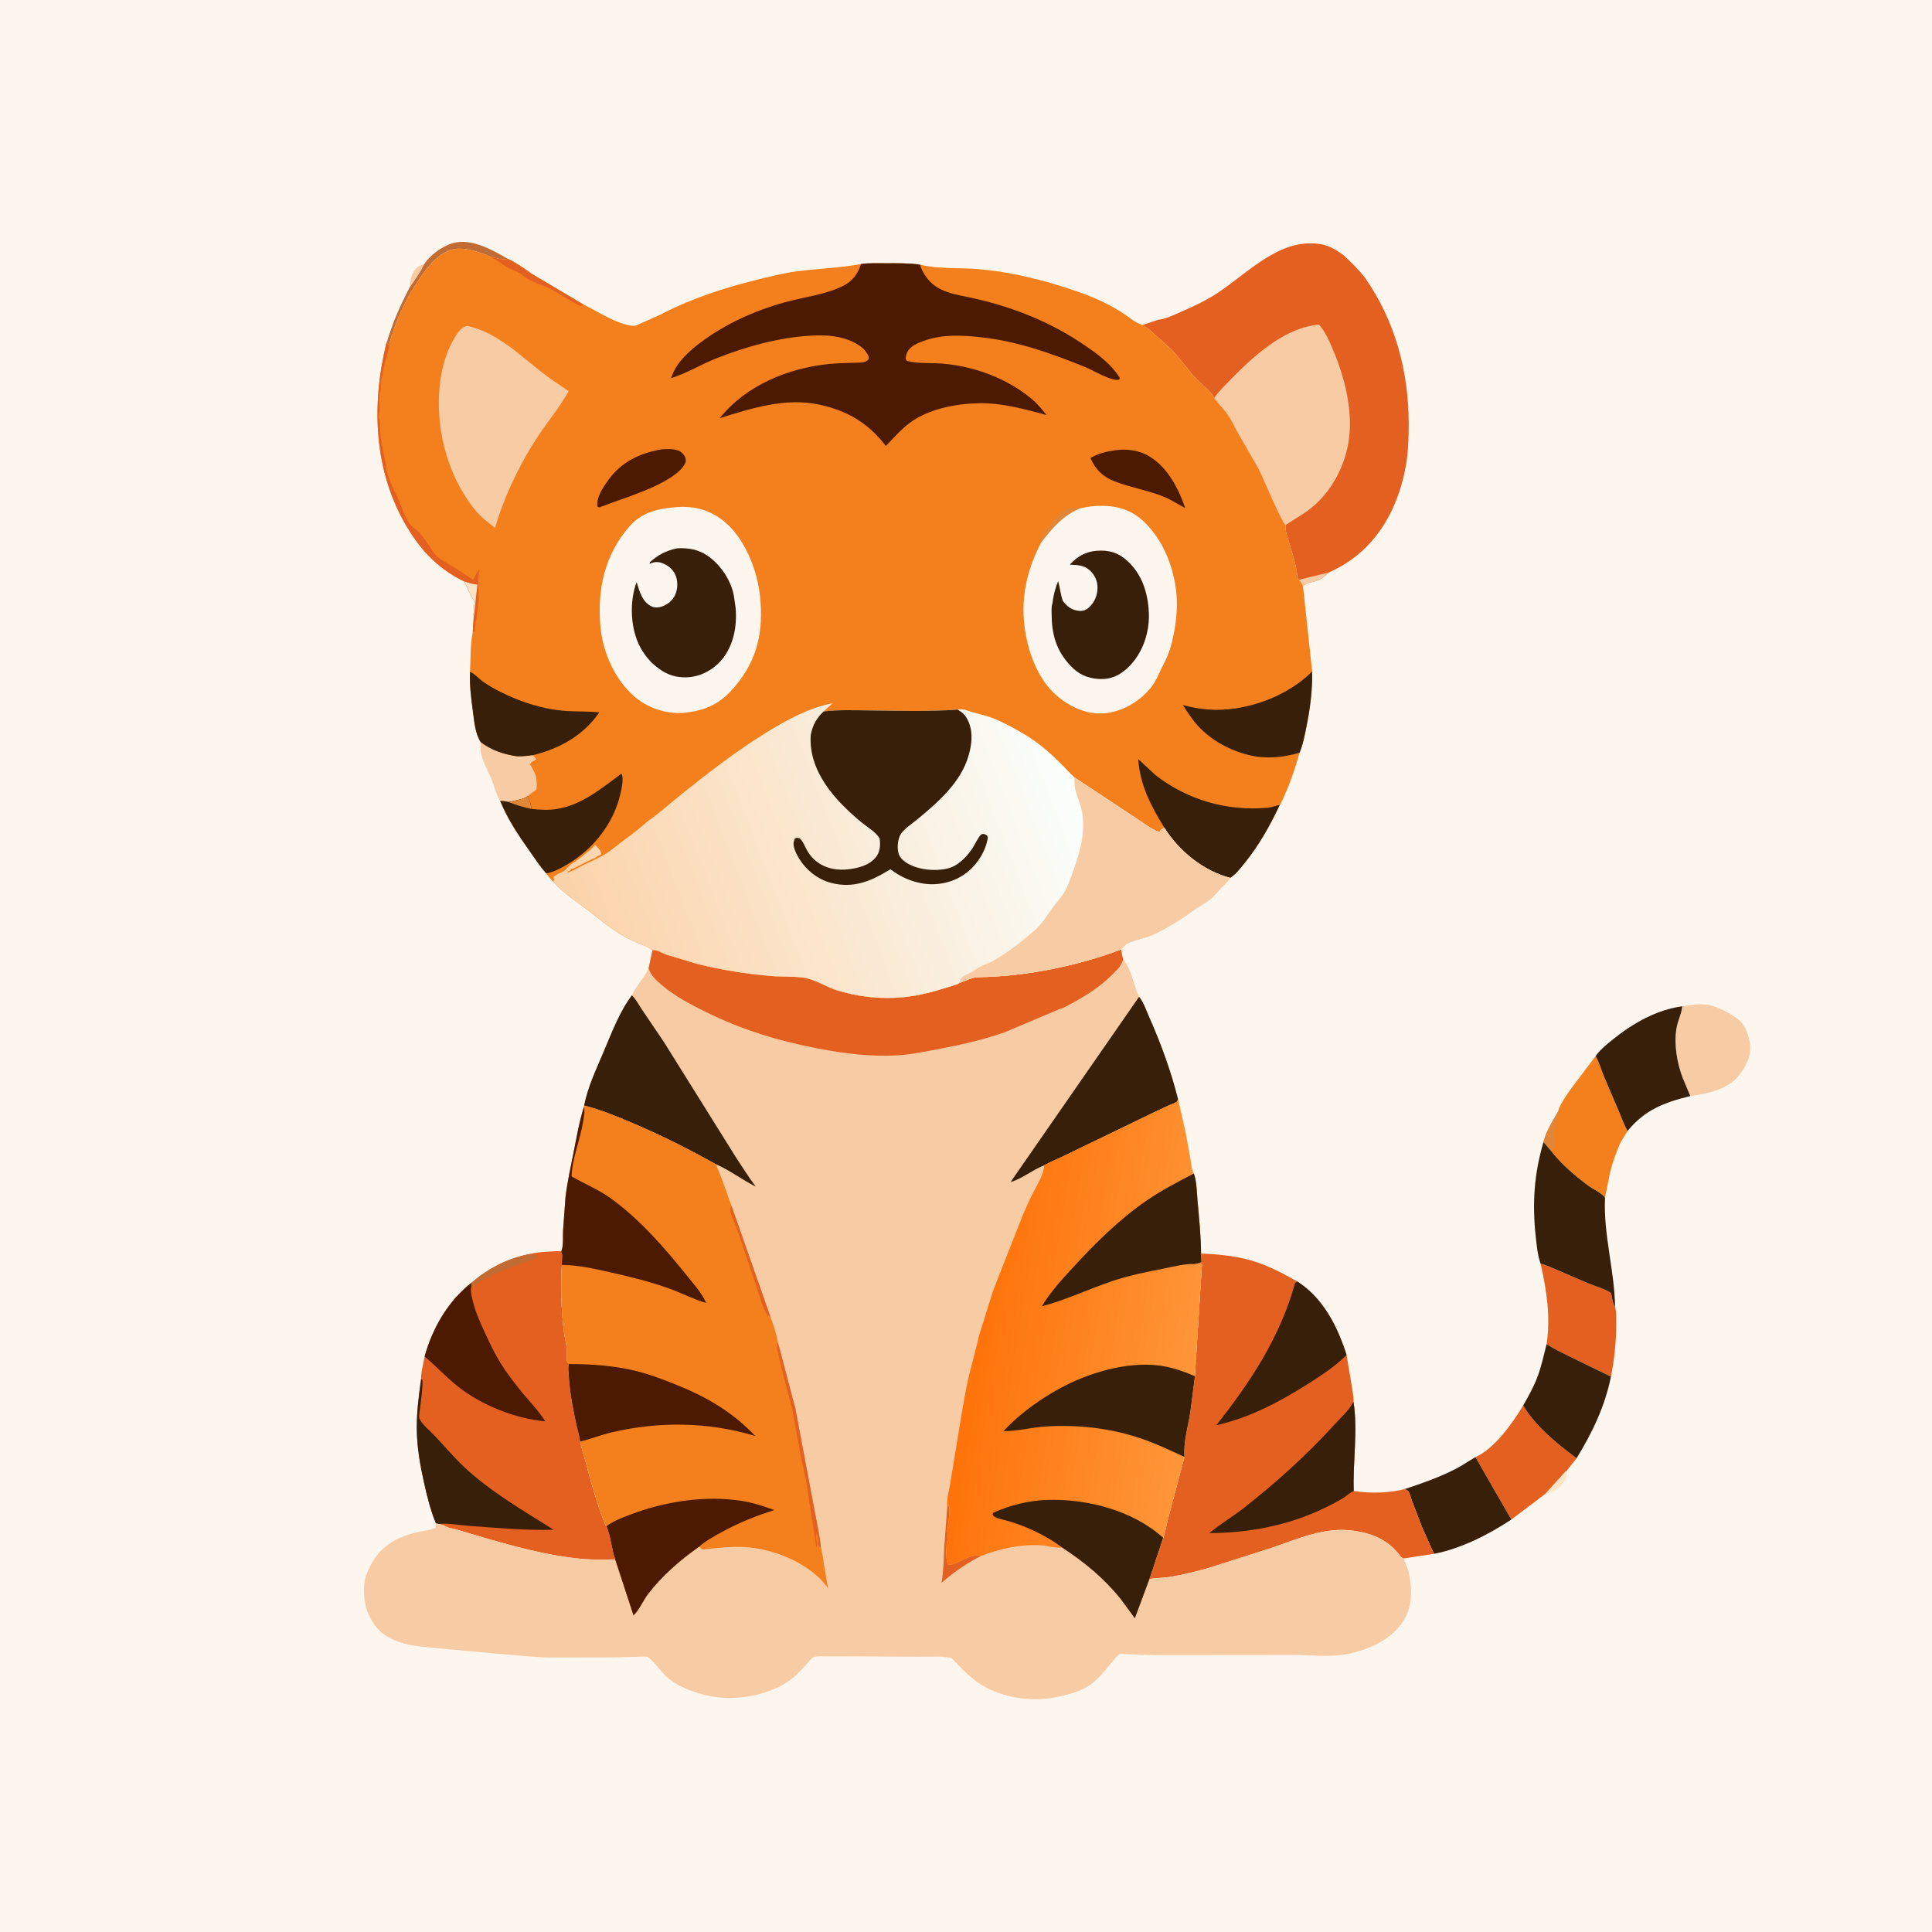 <svg version="1.1" xmlns="http://www.w3.org/2000/svg" style="display: block;" viewBox="0 0 2048 2048" width="1024" height="1024">
<defs>
	<linearGradient id="Gradient1" gradientUnits="userSpaceOnUse" x1="1037.72" y1="1399.86" x2="1269.96" y2="1436.64">
		<stop class="stop0" offset="0" stop-opacity="1" stop-color="rgb(254,115,10)"/>
		<stop class="stop1" offset="1" stop-opacity="1" stop-color="rgb(254,150,57)"/>
	</linearGradient>
	<linearGradient id="Gradient2" gradientUnits="userSpaceOnUse" x1="618.979" y1="1019.55" x2="1136.48" y2="820.06">
		<stop class="stop0" offset="0" stop-opacity="1" stop-color="rgb(251,210,168)"/>
		<stop class="stop1" offset="1" stop-opacity="1" stop-color="rgb(250,255,253)"/>
	</linearGradient>
</defs>
<path transform="translate(0,0)" fill="rgb(253,246,238)" d="M -0 -0 L 2048 0 L 2048 2048 L -0 2048 L -0 -0 z"/>
<path transform="translate(0,0)" fill="rgb(247,204,165)" d="M 434.632 304.001 C 434.803 297.723 435.307 293.769 438.521 288.188 C 441.559 282.91 444.082 281.593 449.663 280.141 C 445.435 288.642 440.166 296.311 434.632 304.001 z"/>
<path transform="translate(0,0)" fill="rgb(250,228,196)" d="M 1659.26 1560.02 L 1660.14 1559.77 C 1661 1565.29 1660.27 1567.53 1656.92 1572.01 C 1651.45 1579.33 1646.44 1581.3 1637.88 1583.69 L 1659.26 1560.02 z"/>
<path transform="translate(0,0)" fill="rgb(193,108,52)" d="M 449.663 280.141 C 455.364 270.705 468.827 260.979 479.584 257.827 C 499.263 252.061 521.783 264.768 538.267 274.358 C 532.156 275.979 527.061 273.85 520.945 272.473 C 508.007 267.224 489.183 259.994 475.437 265.811 C 464.207 270.563 456.57 279.437 449.415 288.946 C 437.046 305.385 427.413 323.123 420.005 342.363 L 414.917 356.906 C 413.891 359.799 413.109 362.978 412.646 366.013 L 409.694 363.161 C 410.676 361.773 411.193 358.834 411.745 357.16 L 417.396 341.062 C 422.441 328.391 428.22 316.036 434.632 304.001 C 440.166 296.311 445.435 288.642 449.663 280.141 z"/>
<path transform="translate(0,0)" fill="rgb(247,204,165)" d="M 509.657 786.769 C 520.684 795.215 534.638 799.909 548.34 801.754 C 553.915 801.99 559.456 801.141 564.988 800.511 L 568.208 804.5 C 566.308 807.575 562.729 806.464 561.944 810.5 C 564.729 815.149 567.479 819.749 568.528 825.153 C 568.773 829.06 569.217 832.962 568.624 836.849 C 565.57 839.137 562.289 841.322 559.527 843.952 C 554.079 847.665 545.456 848.695 539.01 850.177 C 535.888 849.256 533.441 849.008 530.194 849.056 C 525.432 841.706 523.917 833.205 520.695 825.199 C 517.396 816.996 512.18 808.568 510.234 799.981 C 509.174 795.302 509.227 791.563 509.657 786.769 z"/>
<path transform="translate(0,0)" fill="rgb(247,204,165)" d="M 1783.28 1066.77 C 1791.77 1065.31 1801.4 1063.83 1810 1065.04 C 1819.33 1066.36 1833.01 1073.56 1840.78 1079.25 C 1849.73 1085.8 1853.61 1095.8 1855.02 1106.5 C 1856.68 1119.07 1851.01 1130.45 1843.32 1140.05 C 1831.4 1154.93 1809.97 1159.43 1791.79 1161.83 L 1783.5 1142.14 C 1777.56 1126.08 1774.3 1106.84 1777.17 1089.85 C 1778.41 1082.54 1781.94 1075.76 1783.03 1068.56 L 1783.28 1066.77 z"/>
<path transform="translate(0,0)" fill="rgb(227,96,32)" d="M 1633.12 1339.64 C 1638.77 1340.71 1644.01 1343.44 1649.3 1345.64 L 1682.6 1359.99 C 1690.7 1363.44 1700.56 1365.75 1707.78 1370.71 C 1708.87 1375.07 1709.36 1381.55 1712.02 1385.15 C 1713.58 1390.79 1713.21 1397.35 1713.24 1403.21 C 1713.34 1421.68 1711.25 1441.2 1707.69 1459.33 L 1664.36 1438.16 C 1655.9 1433.95 1647.29 1430.11 1639.5 1424.72 C 1643.77 1395.5 1639.56 1368.15 1633.12 1339.64 z"/>
<path transform="translate(0,0)" fill="rgb(227,96,32)" d="M 1614.65 1489.9 C 1627.61 1511.71 1650.98 1531.03 1671.29 1545.75 L 1660.14 1559.77 L 1659.26 1560.02 L 1637.88 1583.69 L 1602.25 1610.66 L 1598.66 1604.92 L 1564 1544.6 C 1584.36 1535.73 1603.44 1508.3 1614.65 1489.9 z"/>
<path transform="translate(0,0)" fill="rgb(55,31,9)" d="M 1639.5 1424.72 C 1647.29 1430.11 1655.9 1433.95 1664.36 1438.16 L 1707.69 1459.33 C 1701.11 1491.16 1688.17 1518.19 1671.29 1545.75 C 1650.98 1531.03 1627.61 1511.71 1614.65 1489.9 C 1620.16 1480.1 1625.76 1470.21 1629.72 1459.66 C 1633.95 1448.39 1636.57 1436.38 1639.5 1424.72 z"/>
<path transform="translate(0,0)" fill="rgb(55,31,9)" d="M 1564 1544.6 L 1598.66 1604.92 L 1602.25 1610.66 C 1578.63 1626.43 1548.12 1641.93 1520.06 1647.12 L 1507.66 1619.38 L 1496.61 1590.67 C 1495.8 1588.44 1494.05 1581.81 1492.57 1580.5 C 1491.55 1579.61 1490.24 1579.13 1489.08 1578.45 C 1507.66 1572.31 1525.54 1566.12 1543 1557.12 C 1550.2 1553.42 1556.98 1548.66 1564 1544.6 z"/>
<path transform="translate(0,0)" fill="rgb(243,128,29)" d="M 1691.49 1119.44 C 1695.31 1126.59 1697.51 1134.15 1700.51 1141.65 L 1716.24 1178.47 C 1719.14 1185.18 1721.68 1192.58 1725.19 1198.97 L 1717.75 1211.22 C 1713.09 1221.66 1709.66 1231.57 1706.78 1242.58 L 1701.39 1269.74 C 1698.93 1265.33 1687.76 1259.92 1683.37 1256.67 C 1670.32 1246.98 1656.84 1235.48 1646.53 1222.94 L 1636.14 1210.66 C 1638.33 1200.48 1646.14 1187.76 1651.35 1178.81 C 1653.28 1171.06 1660.14 1161.54 1664.67 1155 L 1691.49 1119.44 z"/>
<path transform="translate(0,0)" fill="rgb(225,133,55)" d="M 1636.14 1210.66 C 1638.33 1200.48 1646.14 1187.76 1651.35 1178.81 L 1652.49 1182.5 L 1651 1184 L 1651.09 1184.95 C 1651.07 1186.5 1650.75 1187.12 1650.26 1188.5 C 1647.68 1195.67 1647.83 1206.97 1647.62 1214.65 L 1645.49 1217.06 L 1645.74 1218 L 1646.53 1222.94 L 1636.14 1210.66 z"/>
<path transform="translate(0,0)" fill="rgb(55,31,9)" d="M 1691.49 1119.44 L 1693 1117.4 C 1697.76 1111.29 1704.13 1106.31 1710.13 1101.5 C 1730.89 1084.82 1756.46 1070.1 1783.28 1066.77 L 1783.03 1068.56 C 1781.94 1075.76 1778.41 1082.54 1777.17 1089.85 C 1774.3 1106.84 1777.56 1126.08 1783.5 1142.14 L 1791.79 1161.83 C 1764.15 1168.73 1743.72 1176.31 1725.19 1198.97 C 1721.68 1192.58 1719.14 1185.18 1716.24 1178.47 L 1700.51 1141.65 C 1697.51 1134.15 1695.31 1126.59 1691.49 1119.44 z"/>
<path transform="translate(0,0)" fill="rgb(55,31,9)" d="M 1636.14 1210.66 L 1646.53 1222.94 C 1656.84 1235.48 1670.32 1246.98 1683.37 1256.67 C 1687.76 1259.92 1698.93 1265.33 1701.39 1269.74 C 1699.56 1308.5 1711.41 1346.35 1712.02 1385.15 C 1709.36 1381.55 1708.87 1375.07 1707.78 1370.71 C 1700.56 1365.75 1690.7 1363.44 1682.6 1359.99 L 1649.3 1345.64 C 1644.01 1343.44 1638.77 1340.71 1633.12 1339.64 C 1629.82 1330.24 1628.92 1320.19 1627.88 1310.34 C 1624.18 1275.4 1626.17 1244.48 1636.14 1210.66 z"/>
<path transform="translate(0,0)" fill="rgb(227,96,32)" d="M 561.788 1329.27 C 572.619 1326.67 584.082 1326.66 595.163 1326.11 C 594.95 1328.43 595.055 1328.13 596.046 1330 L 595.546 1340.89 C 594.284 1364.71 594.832 1389.3 597.991 1412.95 C 598.746 1418.6 600.274 1424.16 600.816 1429.83 C 601.149 1433.31 600.226 1440.6 601.376 1443.5 C 601.672 1444.24 603.134 1445.16 602.96 1445.95 C 601.967 1450.74 602.864 1456.55 603.195 1461.47 C 604.283 1477.61 607.552 1493.7 610.857 1509.51 C 612.158 1515.73 614.228 1521.88 615.04 1528.18 C 616.099 1534.48 618.339 1540.35 619.97 1546.5 C 626.145 1569.78 632.181 1592.29 641.073 1614.75 C 641.954 1616.97 641.424 1616.1 642.898 1617.76 C 647.546 1628.48 648.293 1641.69 652.145 1653.06 C 641.344 1653.08 630.191 1653.6 619.434 1652.72 C 579.66 1649.48 538.707 1637.63 500.604 1626.34 L 482.794 1621.04 C 479.889 1620.29 476.152 1619.89 473.5 1618.56 C 470.274 1616.93 468.559 1616.1 464.942 1615.39 L 462.124 1614.93 C 456.436 1601.26 452.682 1586.06 449.476 1571.64 C 445.221 1552.49 441.873 1533.3 441.797 1513.62 C 441.73 1496.39 444.005 1479.13 446.355 1462.08 C 446.132 1454.68 448.812 1445.32 450.147 1437.94 C 458.264 1408.11 475.065 1378.97 499.659 1359.9 C 517.66 1344.38 538.224 1333.74 561.788 1329.27 z"/>
<path transform="translate(0,0)" fill="rgb(193,108,52)" d="M 499.659 1359.9 C 517.66 1344.38 538.224 1333.74 561.788 1329.27 C 564.013 1329.71 566.515 1329.91 568.51 1331 L 569.5 1333 L 566.21 1333.3 L 566.299 1334.75 C 542.947 1342.42 519.96 1350.14 499.6 1364.4 L 499.659 1359.9 z"/>
<path transform="translate(0,0)" fill="rgb(55,31,9)" d="M 446.355 1462.08 L 447.836 1462.55 C 448.077 1472.49 446.492 1482.47 445.345 1492.33 C 445.069 1494.7 443.748 1501.28 444.406 1503.3 C 446.183 1508.73 456.697 1517.69 460.799 1522.01 C 470.857 1532.6 480.281 1543.94 490.877 1553.99 C 519.487 1581.11 553.727 1600.71 586.886 1621.57 C 557.462 1622.49 527.765 1619.63 498.382 1617.58 C 487.509 1616.82 475.798 1614.51 464.942 1615.39 L 462.124 1614.93 C 456.436 1601.26 452.682 1586.06 449.476 1571.64 C 445.221 1552.49 441.873 1533.3 441.797 1513.62 C 441.73 1496.39 444.005 1479.13 446.355 1462.08 z"/>
<path transform="translate(0,0)" fill="rgb(75,26,0)" d="M 450.147 1437.94 C 458.264 1408.11 475.065 1378.97 499.659 1359.9 L 499.6 1364.4 L 499.296 1365.94 C 498.671 1369.72 500.215 1374.75 501.051 1378.46 C 503.696 1390.18 508.925 1401.73 513.942 1412.6 C 519.143 1423.87 524.409 1434.98 530.96 1445.54 C 536.81 1454.98 543.728 1463.8 550.583 1472.53 C 559.388 1483.74 570.548 1494.67 578.064 1506.7 C 546.224 1503.83 510.414 1489.6 485.309 1469.68 C 472.967 1459.88 462.19 1448.11 450.147 1437.94 z"/>
<path transform="translate(0,0)" fill="rgb(227,96,32)" d="M 1273.16 1328.84 C 1290.85 1329.44 1309.9 1331.32 1326.94 1336.32 C 1344 1341.32 1359.4 1349.51 1374.79 1358.21 C 1402.43 1375.52 1417.82 1406.17 1427.44 1436.34 L 1433.56 1473.12 C 1434.03 1476.85 1435.18 1482.14 1434.77 1485.86 C 1439.55 1517.04 1433.91 1549.27 1435.03 1580.54 C 1452.17 1583.18 1472.27 1582.91 1489.08 1578.45 C 1490.24 1579.13 1491.55 1579.61 1492.57 1580.5 C 1494.05 1581.81 1495.8 1588.44 1496.61 1590.67 L 1507.66 1619.38 L 1520.06 1647.12 L 1488.05 1652.02 C 1486.11 1651.21 1485.78 1651.32 1484.47 1649.55 C 1471.75 1632.45 1455.18 1625.46 1434.52 1622.6 C 1403.46 1618.31 1375.33 1631.64 1346.74 1641.22 L 1280.42 1662.35 C 1267.01 1666.04 1253.26 1669.57 1239.5 1671.71 C 1232.54 1672.79 1225.27 1672.59 1218.39 1673.94 L 1232.96 1630.11 C 1235.41 1624.63 1236 1617.92 1237.63 1612.1 L 1255.55 1544.38 C 1254.23 1529.21 1259.35 1512.13 1261.73 1497.13 L 1266.62 1458.83 L 1274.15 1339.64 L 1265.6 1339.97 C 1268.55 1339.44 1271.19 1339.52 1273.5 1337.54 L 1273.16 1328.84 z"/>
<path transform="translate(0,0)" fill="rgb(55,31,9)" d="M 1435.03 1580.54 C 1431.1 1582.01 1427.54 1585.65 1423.92 1587.89 C 1417.35 1591.95 1410.35 1595.49 1403.4 1598.85 C 1365.56 1617.14 1323.73 1624.97 1281.95 1625.16 C 1293.74 1615.37 1306.77 1607.78 1318.75 1598.35 C 1352.82 1571.53 1384.98 1542.66 1414.16 1510.58 C 1420.75 1503.34 1429.78 1495.29 1434.35 1486.69 L 1434.77 1485.86 C 1439.55 1517.04 1433.91 1549.27 1435.03 1580.54 z"/>
<path transform="translate(0,0)" fill="rgb(55,31,9)" d="M 1372.65 1360.71 L 1374.79 1358.21 C 1402.43 1375.52 1417.82 1406.17 1427.44 1436.34 C 1415.15 1448.59 1400.49 1458.18 1385.86 1467.39 C 1355.68 1486.4 1324.35 1503.01 1289.3 1510.77 C 1325.43 1465.41 1357.09 1417.04 1372.65 1360.71 z"/>
<path transform="translate(0,0)" fill="rgb(227,96,32)" d="M 1388.37 257.976 C 1403.26 257.788 1412.24 261.592 1424.02 270.374 C 1432.03 277.759 1439.75 285.294 1446.54 293.846 C 1478.77 339.548 1493.31 393.679 1493.27 449.064 C 1493.26 463.802 1492.98 477.785 1490.51 492.35 C 1483.78 531.888 1465.63 569.776 1432.12 593.56 C 1424.86 598.713 1417.08 603.037 1408.99 606.743 C 1405.59 609.866 1402.12 612.714 1397.94 614.758 C 1392.92 617.211 1384.23 617.272 1381.27 621.827 C 1380.15 618.745 1379.09 617.108 1376.94 614.631 L 1375.29 612.928 C 1374.73 599.514 1369.59 586.477 1366.03 573.59 C 1364.52 568.099 1362.1 562.284 1362.81 556.554 C 1358.25 553.669 1338.62 505.641 1334.07 497 L 1311.75 458.119 C 1308.37 452.221 1305.69 445.975 1301.89 440.311 C 1297.63 433.966 1291.97 428.802 1287.57 422.578 L 1287.08 421.863 C 1283.54 414.456 1273.71 407.601 1268 401.5 C 1260 392.959 1253.25 383.2 1245.41 374.478 C 1239.57 367.973 1232.84 362.289 1226.24 356.576 C 1222.82 353.607 1219.47 350.045 1215.72 347.52 L 1211.01 344.517 L 1228.1 338.831 C 1234.76 338.591 1245.56 333.296 1251.75 330.619 C 1264.85 324.943 1278.28 318.69 1290.25 310.831 C 1319.61 291.546 1351.26 257.996 1388.37 257.976 z"/>
<path transform="translate(0,0)" fill="rgb(247,204,165)" d="M 1376.94 614.631 L 1408.99 606.743 C 1405.59 609.866 1402.12 612.714 1397.94 614.758 C 1392.92 617.211 1384.23 617.272 1381.27 621.827 C 1380.15 618.745 1379.09 617.108 1376.94 614.631 z"/>
<path transform="translate(0,0)" fill="rgb(247,204,165)" d="M 1287.08 421.863 C 1292.57 414.055 1299.7 407.306 1306.36 400.5 C 1328.93 377.415 1358.72 350.737 1391.45 344.982 C 1393.76 344.576 1395.96 344.228 1398.32 344.285 C 1404.82 351.642 1408.68 360.594 1412.52 369.536 C 1424.09 396.491 1432.42 427.445 1430.75 456.933 C 1429.08 486.454 1415.34 516.211 1393.14 535.788 C 1383.68 544.136 1373.14 549.546 1362.81 556.554 C 1358.25 553.669 1338.62 505.641 1334.07 497 L 1311.75 458.119 C 1308.37 452.221 1305.69 445.975 1301.89 440.311 C 1297.63 433.966 1291.97 428.802 1287.57 422.578 L 1287.08 421.863 z"/>
<path transform="translate(0,0)" fill="rgb(247,204,165)" d="M 691.715 1007.03 C 695.88 1006.41 702.707 1010.67 706.836 1012.07 L 739.458 1021.86 C 765.007 1028.21 791.593 1032.47 817.828 1034.64 C 828.97 1035.57 840.738 1034.83 851.707 1036.32 C 863.729 1037.95 875.956 1046.31 887.828 1049.93 C 914.249 1058 942.592 1060.1 969.874 1055.4 C 985.637 1052.69 1000.11 1047.93 1015.32 1043.15 L 1016.51 1042.24 C 1023.71 1039.75 1029.6 1035.95 1037.53 1035.83 C 1087.37 1035.12 1141.91 1023.94 1188.45 1006.48 C 1189.04 1010.08 1189.52 1013.65 1190.69 1017.11 C 1200.41 1029.19 1200.92 1043.37 1207.5 1056.6 C 1212.33 1062.59 1214.92 1070.72 1218.02 1077.7 C 1230.41 1105.62 1241.43 1135.52 1248.76 1165.22 L 1256.99 1201.5 L 1262.08 1229.99 C 1262.69 1233.7 1263.3 1241.08 1265.54 1243.97 C 1268.67 1252.81 1268.62 1263.77 1269.46 1273.15 C 1271.09 1291.6 1273.09 1310.33 1273.16 1328.84 L 1273.5 1337.54 C 1271.19 1339.52 1268.55 1339.44 1265.6 1339.97 L 1274.15 1339.64 L 1266.62 1458.83 L 1261.73 1497.13 C 1259.35 1512.13 1254.23 1529.21 1255.55 1544.38 L 1237.63 1612.1 C 1236 1617.92 1235.41 1624.63 1232.96 1630.11 L 1218.39 1673.94 C 1225.27 1672.59 1232.54 1672.79 1239.5 1671.71 C 1253.26 1669.57 1267.01 1666.04 1280.42 1662.35 L 1346.74 1641.22 C 1375.33 1631.64 1403.46 1618.31 1434.52 1622.6 C 1455.18 1625.46 1471.75 1632.45 1484.47 1649.55 C 1485.78 1651.32 1486.11 1651.21 1488.05 1652.02 C 1489.58 1657.36 1492.34 1661.77 1493.47 1667.4 C 1497.04 1685.12 1497.42 1703.95 1486.86 1719.48 C 1474.13 1738.21 1451.81 1748.24 1430.3 1752.95 C 1410.22 1757.34 1387.99 1754.18 1367.48 1754.35 L 1223.43 1754.49 L 1194.3 1753.62 C 1192.78 1753.58 1187.99 1752.9 1186.99 1753.39 C 1184.43 1754.66 1179.9 1760.55 1177.98 1762.88 C 1170.6 1771.8 1163.47 1781 1153.6 1787.35 C 1143.29 1793.99 1129.89 1796.94 1118.02 1799.39 C 1109.14 1801.23 1100.54 1801.43 1091.5 1801.1 C 1074.31 1800.46 1053.32 1794.56 1039 1785.15 C 1027.47 1777.58 1017.84 1767.41 1008.47 1757.39 C 997.854 1755.35 985.675 1756.34 974.819 1756.26 L 911.621 1755.89 L 877.107 1755.79 C 873.076 1755.83 866.675 1755.39 862.95 1756.52 C 860.75 1757.19 858.214 1760.48 856.698 1762.15 C 852.2 1767.11 847.662 1772.2 842.725 1776.72 C 837.893 1781.15 832.107 1784.95 826.235 1787.82 C 806.221 1797.61 784.278 1801.43 762.145 1799.39 C 745.313 1797.83 719.68 1789.5 707.223 1777.97 C 701.375 1772.56 696.834 1765.88 691.116 1760.5 C 690.145 1759.58 687.734 1756.9 686.621 1756.45 C 685.317 1755.92 681.32 1756.19 679.806 1756.16 L 651.904 1756.9 L 580.5 1756.96 C 566.097 1756.71 551.565 1754.88 537.182 1753.88 L 464.544 1747.31 C 450.289 1745.7 436.844 1745.36 423.106 1740.57 C 407.85 1735.25 398.884 1727.94 391.671 1713.27 C 390.014 1709.9 388.641 1706.85 387.841 1703.16 L 387.5 1701.51 C 385.01 1690.02 384.865 1677.57 389.427 1666.56 C 399.504 1642.22 415.95 1630.59 440.904 1624.52 C 447.754 1622.86 455.309 1622.28 461.777 1619.5 L 462.124 1614.93 L 464.942 1615.39 C 468.559 1616.1 470.274 1616.93 473.5 1618.56 C 476.152 1619.89 479.889 1620.29 482.794 1621.04 L 500.604 1626.34 C 538.707 1637.63 579.66 1649.48 619.434 1652.72 C 630.191 1653.6 641.344 1653.08 652.145 1653.06 C 648.293 1641.69 647.546 1628.48 642.898 1617.76 C 641.424 1616.1 641.954 1616.97 641.073 1614.75 C 632.181 1592.29 626.145 1569.78 619.97 1546.5 C 618.339 1540.35 616.099 1534.48 615.04 1528.18 C 614.228 1521.88 612.158 1515.73 610.857 1509.51 C 607.552 1493.7 604.283 1477.61 603.195 1461.47 C 602.864 1456.55 601.967 1450.74 602.96 1445.95 C 603.134 1445.16 601.672 1444.24 601.376 1443.5 C 600.226 1440.6 601.149 1433.31 600.816 1429.83 C 600.274 1424.16 598.746 1418.6 597.991 1412.95 C 594.832 1389.3 594.284 1364.71 595.546 1340.89 L 596.046 1330 C 595.055 1328.13 594.95 1328.43 595.163 1326.11 C 597.434 1320.68 596.571 1311.04 596.85 1304.92 L 599.473 1268.84 C 601.489 1252.44 605.106 1236.28 608.334 1220.08 C 611.436 1204.51 614.198 1188.36 619.026 1173.24 L 619.217 1171.97 C 622.839 1152.56 632.189 1133.07 639.834 1115 C 648.347 1094.89 656.672 1072.51 669.875 1055.04 C 674.463 1044.61 682.683 1037 687.502 1026.52 L 691.715 1007.03 z"/>
<path transform="translate(0,0)" fill="rgb(227,96,32)" d="M 1004.22 1595.64 L 1006.45 1596.54 C 1006.43 1603.69 1005.85 1612.56 1004.49 1619.5 C 1003.69 1623.59 1005.09 1628.41 1004.28 1632.5 C 1002.96 1639.1 1001.82 1653.45 1005.5 1658.95 C 1017.61 1657.47 1026.97 1646.68 1040.04 1649.36 C 1023.98 1657.4 1011.6 1666.24 998.006 1677.88 C 1000.24 1665.91 1000.3 1653.8 1000.86 1641.68 L 1004.22 1595.64 z"/>
<path transform="translate(0,0)" fill="rgb(55,31,9)" d="M 1207.5 1056.6 C 1212.33 1062.59 1214.92 1070.72 1218.02 1077.7 C 1230.41 1105.62 1241.43 1135.52 1248.76 1165.22 C 1248.34 1166.08 1248.21 1167.15 1247.5 1167.79 C 1245.94 1169.21 1241.6 1170.59 1239.6 1171.47 L 1223.91 1178.8 L 1130.68 1223.89 C 1122.94 1227.83 1114.45 1230.96 1106.98 1235.25 C 1094.63 1240.03 1083.9 1249.17 1071.49 1253.09 L 1072.09 1252.03 L 1073.12 1250.3 L 1207.5 1056.6 z"/>
<path transform="translate(0,0)" fill="rgb(55,31,9)" d="M 669.875 1055.04 C 674.529 1059.75 677.365 1065.64 681.088 1071.05 L 703.464 1104.1 L 780.528 1227.47 C 787.343 1237.6 793.707 1248.08 801.101 1257.81 C 786.786 1250.8 773.785 1240.5 759.2 1234.32 C 730.002 1218.07 700.876 1203.36 670.08 1190.3 C 654.042 1183.5 636.175 1176.06 619.217 1171.97 C 622.839 1152.56 632.189 1133.07 639.834 1115 C 648.347 1094.89 656.672 1072.51 669.875 1055.04 z"/>
<path transform="translate(0,0)" fill="rgb(227,96,32)" d="M 691.715 1007.03 C 695.88 1006.41 702.707 1010.67 706.836 1012.07 L 739.458 1021.86 C 765.007 1028.21 791.593 1032.47 817.828 1034.64 C 828.97 1035.57 840.738 1034.83 851.707 1036.32 C 863.729 1037.95 875.956 1046.31 887.828 1049.93 C 914.249 1058 942.592 1060.1 969.874 1055.4 C 985.637 1052.69 1000.11 1047.93 1015.32 1043.15 L 1016.51 1042.24 C 1023.71 1039.75 1029.6 1035.95 1037.53 1035.83 C 1087.37 1035.12 1141.91 1023.94 1188.45 1006.48 C 1189.04 1010.08 1189.52 1013.65 1190.69 1017.11 C 1189.25 1021.18 1186.31 1026.46 1182.79 1029.13 C 1170.88 1042.84 1151.76 1055.36 1135.84 1063.79 C 1132.45 1065.59 1126.97 1068.91 1123.3 1069.59 L 1066.08 1093.82 L 1064.42 1094.45 C 1040.93 1102.66 1016.86 1107.93 992.474 1112.5 C 978.631 1115.1 964.623 1118.04 950.527 1118.77 C 922.541 1120.21 895.507 1116.86 868.085 1111.68 C 826.099 1103.75 786.451 1091.66 748.131 1072.7 C 731.728 1064.59 715.844 1056.28 701.761 1044.45 C 695.731 1039.38 690.081 1034.14 687.502 1026.52 L 691.715 1007.03 z"/>
<path transform="translate(0,0)" fill="rgb(243,128,29)" d="M 619.217 1171.97 C 636.175 1176.06 654.042 1183.5 670.08 1190.3 C 700.876 1203.36 730.002 1218.07 759.2 1234.32 C 760.249 1238.64 762.413 1242.36 763.942 1246.5 L 775.386 1278.17 L 816.393 1395.11 C 819.877 1404.07 822.882 1413.58 824.608 1423.05 L 843.027 1492.81 L 862.024 1593.5 C 864.63 1609.12 868.601 1624.96 870.204 1640.69 C 871.867 1645.66 872.314 1651.4 873.142 1656.58 L 877.784 1683.72 C 873.631 1677.8 868.764 1672.58 863.159 1668.01 C 843.349 1651.83 814.904 1641.36 789.366 1639.96 C 774.113 1639.12 759.613 1640.95 744.5 1642.53 L 741.002 1639.61 C 720.769 1653.92 702.134 1670.08 686.903 1689.8 C 681.896 1696.29 677.297 1707.23 671.536 1712.36 L 652.145 1653.06 C 648.293 1641.69 647.546 1628.48 642.898 1617.76 C 641.424 1616.1 641.954 1616.97 641.073 1614.75 C 632.181 1592.29 626.145 1569.78 619.97 1546.5 C 618.339 1540.35 616.099 1534.48 615.04 1528.18 C 614.228 1521.88 612.158 1515.73 610.857 1509.51 C 607.552 1493.7 604.283 1477.61 603.195 1461.47 C 602.864 1456.55 601.967 1450.74 602.96 1445.95 C 603.134 1445.16 601.672 1444.24 601.376 1443.5 C 600.226 1440.6 601.149 1433.31 600.816 1429.83 C 600.274 1424.16 598.746 1418.6 597.991 1412.95 C 594.832 1389.3 594.284 1364.71 595.546 1340.89 L 596.046 1330 C 595.055 1328.13 594.95 1328.43 595.163 1326.11 C 597.434 1320.68 596.571 1311.04 596.85 1304.92 L 599.473 1268.84 C 601.489 1252.44 605.106 1236.28 608.334 1220.08 C 611.436 1204.51 614.198 1188.36 619.026 1173.24 L 619.217 1171.97 z"/>
<path transform="translate(0,0)" fill="rgb(227,96,32)" d="M 775.386 1278.17 L 816.393 1395.11 L 813.793 1394.5 L 811.5 1391.06 C 808.311 1384.87 806.371 1377.1 804.047 1370.49 L 780.692 1301.07 C 779.015 1296.74 773.635 1286.2 774.064 1282 C 774.201 1280.66 774.945 1279.45 775.386 1278.17 z"/>
<path transform="translate(0,0)" fill="rgb(227,96,32)" d="M 824.608 1423.05 L 843.027 1492.81 L 862.024 1593.5 C 864.63 1609.12 868.601 1624.96 870.204 1640.69 C 868.48 1639.68 867.953 1638.73 867 1637 C 868.031 1633.02 866.796 1628.4 865.5 1624.49 L 865.094 1630 C 865.896 1633.74 866.541 1637 865.5 1640.85 L 854.22 1568.38 L 848.085 1539.98 L 839.34 1491.84 L 830.627 1459.25 L 826.364 1440.73 C 825.075 1435.25 822.263 1428.28 824.608 1423.05 z"/>
<path transform="translate(0,0)" fill="rgb(75,26,0)" d="M 642.898 1617.76 C 650.535 1612.2 658.868 1609.13 667.616 1605.75 C 704.133 1591.63 747.996 1584.81 786.944 1591.11 C 798.595 1592.99 809.752 1596.74 820.83 1600.71 C 801.141 1606.96 783.204 1614.14 765.012 1624.08 C 756.968 1628.47 747.841 1633.49 741.002 1639.61 C 720.769 1653.92 702.134 1670.08 686.903 1689.8 C 681.896 1696.29 677.297 1707.23 671.536 1712.36 L 652.145 1653.06 C 648.293 1641.69 647.546 1628.48 642.898 1617.76 z"/>
<path transform="translate(0,0)" fill="rgb(75,26,0)" d="M 619.026 1173.24 C 620.201 1178.52 618.961 1183.9 618.103 1189.15 C 614.995 1208.2 606.618 1227.72 605.867 1246.99 C 619.055 1254.79 633.289 1260.3 645.87 1269.19 C 677.37 1291.47 704.396 1322.61 728.405 1352.53 C 735.886 1361.85 743.674 1370.16 748.571 1381.2 C 735.094 1377.32 722.753 1370.72 709.597 1365.99 C 688.851 1358.53 667.283 1353.2 645.785 1348.45 C 629.349 1344.81 612.466 1340.92 595.546 1340.89 L 596.046 1330 C 595.055 1328.13 594.95 1328.43 595.163 1326.11 C 597.434 1320.68 596.571 1311.04 596.85 1304.92 L 599.473 1268.84 C 601.489 1252.44 605.106 1236.28 608.334 1220.08 C 611.436 1204.51 614.198 1188.36 619.026 1173.24 z"/>
<path transform="translate(0,0)" fill="rgb(75,26,0)" d="M 602.96 1445.95 C 626.318 1445.95 650.293 1447.54 673.073 1453.01 C 688.215 1456.65 702.146 1462.02 716.574 1467.78 C 746.724 1479.81 773.212 1494.76 796.407 1517.94 L 800.646 1522.23 C 751.148 1507.19 698.909 1506.58 648.625 1518.3 C 637.271 1520.95 626.362 1525.25 615.04 1528.18 C 614.228 1521.88 612.158 1515.73 610.857 1509.51 C 607.552 1493.7 604.283 1477.61 603.195 1461.47 C 602.864 1456.55 601.967 1450.74 602.96 1445.95 z"/>
<path transform="translate(0,0)" fill="url(#Gradient1)" d="M 1248.76 1165.22 L 1256.99 1201.5 L 1262.08 1229.99 C 1262.69 1233.7 1263.3 1241.08 1265.54 1243.97 C 1268.67 1252.81 1268.62 1263.77 1269.46 1273.15 C 1271.09 1291.6 1273.09 1310.33 1273.16 1328.84 L 1273.5 1337.54 C 1271.19 1339.52 1268.55 1339.44 1265.6 1339.97 L 1274.15 1339.64 L 1266.62 1458.83 L 1261.73 1497.13 C 1259.35 1512.13 1254.23 1529.21 1255.55 1544.38 L 1237.63 1612.1 C 1236 1617.92 1235.41 1624.63 1232.96 1630.11 L 1218.39 1673.94 L 1203.37 1714.34 L 1203.03 1715.44 L 1187.68 1694.59 C 1170.06 1672.76 1149.18 1655.65 1125.78 1640.37 C 1118.13 1641.32 1111.24 1638.58 1103.64 1638.11 C 1081.99 1636.78 1060.1 1641.5 1040.04 1649.36 C 1026.97 1646.68 1017.61 1657.47 1005.5 1658.95 C 1001.82 1653.45 1002.96 1639.1 1004.28 1632.5 C 1005.09 1628.41 1003.69 1623.59 1004.49 1619.5 C 1005.85 1612.56 1006.43 1603.69 1006.45 1596.54 L 1004.22 1595.64 C 1003.21 1589.52 1006.26 1579.41 1007.16 1573.12 L 1018.94 1501.32 C 1022.1 1483.38 1024.78 1466.01 1029.69 1448.38 L 1036.73 1420.77 L 1037.76 1416.05 L 1052.86 1367.74 L 1083.62 1289.5 C 1087.36 1280.62 1091.33 1271.52 1095.84 1263 C 1100.18 1254.8 1106.38 1244.64 1106.98 1235.25 C 1114.45 1230.96 1122.94 1227.83 1130.68 1223.89 L 1223.91 1178.8 L 1239.6 1171.47 C 1241.6 1170.59 1245.94 1169.21 1247.5 1167.79 C 1248.21 1167.15 1248.34 1166.08 1248.76 1165.22 z"/>
<path transform="translate(0,0)" fill="rgb(55,31,9)" d="M 1125.78 1640.37 C 1116.64 1633.39 1105.02 1626.73 1094.51 1621.95 C 1086.56 1618.34 1078.36 1615.31 1070.02 1612.71 C 1065.91 1611.42 1056.83 1609.95 1053.58 1607.42 C 1052.83 1606.84 1052.58 1605.81 1052.08 1605 L 1053.07 1603.5 C 1070.86 1595.53 1089.8 1590.8 1109.3 1590.03 C 1151.55 1588.36 1201.05 1601.07 1232.96 1630.11 L 1218.39 1673.94 L 1203.37 1714.34 L 1203.03 1715.44 L 1187.68 1694.59 C 1170.06 1672.76 1149.18 1655.65 1125.78 1640.37 z"/>
<path transform="translate(0,0)" fill="rgb(55,31,9)" d="M 1265.6 1339.97 C 1256.24 1339.46 1244.34 1342.58 1235.15 1344.4 C 1216.35 1348.14 1197.2 1351.86 1179 1358.01 C 1154.12 1366.42 1129.84 1377.99 1104.48 1384.72 C 1112.99 1370.04 1125.61 1356.45 1137.03 1344 C 1160.6 1318.29 1186.3 1292.71 1215.12 1272.86 C 1231.26 1261.74 1248.23 1253.02 1265.54 1243.97 C 1268.67 1252.81 1268.62 1263.77 1269.46 1273.15 C 1271.09 1291.6 1273.09 1310.33 1273.16 1328.84 L 1273.5 1337.54 C 1271.19 1339.52 1268.55 1339.44 1265.6 1339.97 z"/>
<path transform="translate(0,0)" fill="rgb(55,31,9)" d="M 1255.55 1544.38 C 1240.6 1537.56 1225.53 1530.31 1209.97 1525.01 C 1177.26 1513.87 1143.25 1510.01 1108.81 1512.1 C 1093.61 1513.02 1079.03 1517.14 1063.7 1517.08 C 1084.98 1494.1 1116.89 1472.81 1145.93 1461.15 C 1170.77 1451.17 1199.7 1444.47 1226.56 1447.28 C 1240.87 1448.77 1253.5 1453.2 1266.62 1458.83 L 1261.73 1497.13 C 1259.35 1512.13 1254.23 1529.21 1255.55 1544.38 z"/>
<path transform="translate(0,0)" fill="rgb(243,128,29)" d="M 412.646 366.013 C 413.109 362.978 413.891 359.799 414.917 356.906 L 420.005 342.363 C 427.413 323.123 437.046 305.385 449.415 288.946 C 456.57 279.437 464.207 270.563 475.437 265.811 C 489.183 259.994 508.007 267.224 520.945 272.473 C 527.061 273.85 532.156 275.979 538.267 274.358 C 547.085 278.488 556.044 284.731 563.961 290.43 L 618.222 322.639 C 632.915 329.878 648.166 340.027 664 344.184 C 667.262 345.04 671.172 345.885 674.5 344.964 L 702.781 332.241 L 702.969 331.906 C 734.083 316.255 767.929 305.016 801.707 296.713 C 815.536 293.313 829.286 289.761 843.418 287.804 C 866.352 284.628 889.849 284.2 912.609 279.883 C 921.367 278.597 930.479 279.062 939.328 279.058 C 951.322 279.053 963.507 278.783 975.394 280.58 L 976.505 280.847 C 995.488 285.249 1016.88 283.65 1036.38 285.232 C 1065.93 287.628 1095.71 294.3 1123.95 303.097 C 1150.78 311.453 1174.75 320.225 1197.65 337.088 C 1202.08 340.408 1205.72 342.673 1211.01 344.517 L 1215.72 347.52 C 1219.47 350.045 1222.82 353.607 1226.24 356.576 C 1232.84 362.289 1239.57 367.973 1245.41 374.478 C 1253.25 383.2 1260 392.959 1268 401.5 C 1273.71 407.601 1283.54 414.456 1287.08 421.863 L 1287.57 422.578 C 1291.97 428.802 1297.63 433.966 1301.89 440.311 C 1305.69 445.975 1308.37 452.221 1311.75 458.119 L 1334.07 497 C 1338.62 505.641 1358.25 553.669 1362.81 556.554 C 1362.1 562.284 1364.52 568.099 1366.03 573.59 C 1369.59 586.477 1374.73 599.514 1375.29 612.928 L 1376.94 614.631 C 1379.09 617.108 1380.15 618.745 1381.27 621.827 L 1390.93 711.801 C 1391.3 732.039 1388.78 751.062 1384.77 770.883 C 1382.95 779.861 1381.2 789.437 1377.57 797.89 C 1372.37 816.772 1365.71 835.505 1357.05 853.08 L 1356.6 853.324 C 1345.9 875.737 1334.63 896.099 1318.85 915.472 C 1314.64 920.646 1309.78 927.092 1303.96 930.564 C 1301.51 934.451 1298.11 937.503 1294.94 940.801 C 1290.83 945.077 1287.12 949.891 1282.45 953.587 C 1277.77 957.301 1272.31 960.128 1267.4 963.562 C 1252.33 974.099 1238.32 983.666 1221.4 991.178 C 1212.9 994.949 1202.14 996.271 1194.28 1000.67 C 1191.73 1002.09 1190.62 1005.19 1188.45 1006.48 C 1141.91 1023.94 1087.37 1035.12 1037.53 1035.83 C 1029.6 1035.95 1023.71 1039.75 1016.51 1042.24 L 1015.32 1043.15 C 1000.11 1047.93 985.637 1052.69 969.874 1055.4 C 942.592 1060.1 914.249 1058 887.828 1049.93 C 875.956 1046.31 863.729 1037.95 851.707 1036.32 C 840.738 1034.83 828.97 1035.57 817.828 1034.64 C 791.593 1032.47 765.007 1028.21 739.458 1021.86 L 706.836 1012.07 C 702.707 1010.67 695.88 1006.41 691.715 1007.03 C 686.032 1003.33 677.536 1000.07 671.165 997.369 C 653.054 989.693 638.442 976.496 622.934 964.714 C 610.06 954.934 597.842 947.084 586.784 935.01 C 583.973 932.036 581.256 929.204 579.046 925.729 C 572.393 918.475 566.912 909.903 561.226 901.872 C 549.084 884.725 538.29 868.577 530.194 849.056 C 533.441 849.008 535.888 849.256 539.01 850.177 C 545.456 848.695 554.079 847.665 559.527 843.952 C 562.289 841.322 565.57 839.137 568.624 836.849 C 569.217 832.962 568.773 829.06 568.528 825.153 C 567.479 819.749 564.729 815.149 561.944 810.5 C 562.729 806.464 566.308 807.575 568.208 804.5 L 564.988 800.511 C 559.456 801.141 553.915 801.99 548.34 801.754 C 534.638 799.909 520.684 795.215 509.657 786.769 C 503.776 777.831 502.864 765.729 501.453 755.322 C 499.468 740.674 497.631 727.093 498.226 712.229 C 498.933 698.494 498.42 683.396 501.159 669.959 L 502.226 652.623 L 501.933 651.962 C 502.554 647.47 501.592 642.953 502.359 638.531 L 502.654 637 C 498.405 630.69 495.778 623.248 492.312 616.467 C 465.902 603.749 447.65 585.273 432.411 560.249 C 395.959 500.391 393.49 429.676 409.694 363.161 L 412.646 366.013 z"/>
<path transform="translate(0,0)" fill="rgb(225,133,55)" d="M 1103.66 575.161 L 1103.5 571.288 C 1107.2 563.117 1118.89 547.371 1126.34 542.314 C 1132.54 538.11 1138.19 537.266 1145.33 538.794 C 1127.15 546.07 1115.24 559.96 1103.66 575.161 z"/>
<path transform="translate(0,0)" fill="rgb(227,96,32)" d="M 520.945 272.473 C 527.061 273.85 532.156 275.979 538.267 274.358 C 547.085 278.488 556.044 284.731 563.961 290.43 L 618.222 322.639 L 615.488 324.444 C 604.423 319.486 595.068 312.498 584.462 306.82 C 573.988 301.213 562.518 299.31 553.271 291.227 C 548.755 287.801 542.373 286.218 537.421 283.257 C 531.773 279.878 526.697 275.76 520.945 272.473 z"/>
<path transform="translate(0,0)" fill="rgb(227,96,32)" d="M 409.694 363.161 L 412.646 366.013 L 412.581 367.631 C 412.437 369.67 412.098 369.797 411.49 371.5 L 410.75 375.216 C 410.033 379.064 408.359 382.56 407.702 386.497 C 407.375 388.464 407.591 387.506 406.937 389.25 C 405.785 392.318 406.231 396.476 404.932 399.414 C 402.996 403.793 404.713 411.011 402.89 415.5 C 400.652 421.01 403.303 430.387 402.317 436.5 C 401.853 439.374 400.6 441.405 401.922 444.505 C 403.709 448.697 402.371 456.523 403.412 461.5 C 403.729 463.017 403.266 463.897 403.935 465.422 C 405.015 467.881 404.377 470.723 405.39 473.5 L 406.171 477.69 L 409.225 493.721 C 409.608 496.028 409.462 494.9 409.469 497.099 C 409.476 498.959 409.925 498.936 410.49 500.5 L 410.995 503.005 L 413.977 511.005 C 417.006 518.783 421.487 526.226 424.385 534 C 427.945 543.551 431.463 554.553 440.057 560.687 C 448.372 566.622 454.247 578.428 460.443 586.52 C 465.136 592.648 473.349 596.49 479.862 600.498 L 501.6 614.613 C 503.576 610.987 505.507 605.927 508.427 603.007 C 505.215 616.296 509.045 630.133 506.49 643.5 C 506.008 646.022 505.903 648.917 505.49 651.5 C 505.202 653.303 505.575 654.729 504.882 656.481 C 503.875 659.029 504.196 662.621 503.49 665.5 L 503.221 669.81 L 501.159 669.959 L 502.226 652.623 L 501.933 651.962 C 502.554 647.47 501.592 642.953 502.359 638.531 L 502.654 637 C 498.405 630.69 495.778 623.248 492.312 616.467 C 465.902 603.749 447.65 585.273 432.411 560.249 C 395.959 500.391 393.49 429.676 409.694 363.161 z"/>
<path transform="translate(0,0)" fill="rgb(250,228,196)" d="M 492.312 616.467 C 496.909 617.981 501.128 619.342 505.999 619.721 L 502.482 652.571 L 502.226 652.623 L 501.933 651.962 C 502.554 647.47 501.592 642.953 502.359 638.531 L 502.654 637 C 498.405 630.69 495.778 623.248 492.312 616.467 z"/>
<path transform="translate(0,0)" fill="rgb(75,26,0)" d="M 1181.98 477.34 C 1193.18 475.689 1205.22 476.961 1215.35 482.125 C 1236.49 492.903 1249.03 517.177 1256.4 538.568 L 1238.35 528.583 C 1220.02 520.125 1200.04 517.475 1181.47 510.233 C 1168.78 505.284 1161.4 497.838 1155.86 485.499 C 1164.04 480.745 1172.71 478.648 1181.98 477.34 z"/>
<path transform="translate(0,0)" fill="rgb(75,26,0)" d="M 701.633 476.291 C 707.512 475.979 713.717 475.546 719.334 477.726 C 722.246 478.856 725.606 482.309 726.5 485.362 C 727.095 487.394 727.248 489.162 726.311 491.093 C 717.158 509.954 671.645 524.645 652.271 531.619 L 635 537.943 L 633.276 536.933 C 632.051 526.805 639.381 516.456 645.102 508.5 C 658.774 489.489 678.939 480.05 701.633 476.291 z"/>
<path transform="translate(0,0)" fill="rgb(55,31,9)" d="M 658.773 820.101 C 661.909 825.767 658.048 840.604 656.188 847.109 C 647.498 877.491 625.471 903.149 598.012 918.233 C 592.316 921.362 585.53 924.994 579.046 925.729 C 572.393 918.475 566.912 909.903 561.226 901.872 C 549.084 884.725 538.29 868.577 530.194 849.056 C 533.441 849.008 535.888 849.256 539.01 850.177 C 545.456 848.695 554.079 847.665 559.527 843.952 C 561.293 848.524 562.937 852.573 563.359 857.513 C 572.25 858.374 581.27 859.031 590.142 857.594 C 617.226 853.206 637.471 835.705 658.773 820.101 z"/>
<path transform="translate(0,0)" fill="rgb(225,133,55)" d="M 539.01 850.177 C 545.456 848.695 554.079 847.665 559.527 843.952 C 561.293 848.524 562.937 852.573 563.359 857.513 C 554.986 855.805 546.939 853.356 539.01 850.177 z"/>
<path transform="translate(0,0)" fill="rgb(55,31,9)" d="M 498.226 712.229 C 502.794 713.809 507.702 719.529 511.816 722.431 C 517.614 726.522 523.671 730.015 530 733.215 C 551.854 744.263 576.009 752.082 600.543 753.672 C 612.068 754.419 623.739 753.884 635.209 755.186 C 618.829 779.463 592.812 793.724 564.988 800.511 C 559.456 801.141 553.915 801.99 548.34 801.754 C 534.638 799.909 520.684 795.215 509.657 786.769 C 503.776 777.831 502.864 765.729 501.453 755.322 C 499.468 740.674 497.631 727.093 498.226 712.229 z"/>
<path transform="translate(0,0)" fill="rgb(55,31,9)" d="M 1390.93 711.801 C 1391.3 732.039 1388.78 751.062 1384.77 770.883 C 1382.95 779.861 1381.2 789.437 1377.57 797.89 C 1360.99 802.929 1341.73 804.743 1324.79 800.606 L 1323 800.152 C 1303.49 795.304 1284.05 784.707 1270.32 769.906 C 1264.02 763.107 1258.9 755.125 1253.88 747.356 C 1265.14 750.44 1277.45 752.418 1289.14 752.45 C 1325.27 752.55 1365.16 737.46 1390.93 711.801 z"/>
<path transform="translate(0,0)" fill="rgb(55,31,9)" d="M 1234.06 877.109 C 1219.78 853.822 1208.52 832.218 1206.52 804.643 L 1225.07 821.815 C 1259.44 848.35 1301.01 860.116 1344.13 856.221 C 1348.65 855.813 1352.25 853.887 1356.6 853.324 C 1345.9 875.737 1334.63 896.099 1318.85 915.472 C 1314.64 920.646 1309.78 927.092 1303.96 930.564 C 1275.4 923.128 1249.51 901.904 1234.06 877.109 z"/>
<path transform="translate(0,0)" fill="rgb(247,204,165)" d="M 524.834 559.527 C 515.848 552.815 508.759 547.296 501.785 538.31 C 472.904 501.098 460.599 450.386 466.705 403.855 C 468.889 387.215 474.202 369.597 483.467 355.417 C 486.573 350.663 489.711 346.579 495.5 345.384 C 527.205 352.874 549.086 374.878 573.795 394.254 C 583.121 401.566 593.036 407.929 602.827 414.586 C 593.736 431.177 581.611 445.423 571.15 461.128 C 551.773 490.22 534.507 525.881 524.834 559.527 z"/>
<path transform="translate(0,0)" fill="rgb(253,246,238)" d="M 1145.33 538.794 C 1154.73 536.613 1163.67 535.756 1173.32 536.393 C 1192.65 537.671 1206.24 544.865 1218.77 559.464 C 1234.26 577.509 1242.77 599.522 1246.29 622.748 C 1249.53 644.164 1246.05 671.668 1238.86 692.059 C 1236.77 697.978 1233.68 703.285 1231.02 708.935 C 1227.96 715.447 1225.19 722.032 1220.81 727.799 C 1209.59 742.567 1191.46 753.535 1173 755.929 C 1154.48 758.33 1136.56 750.645 1122.33 739.192 C 1104.42 724.778 1094.2 702.499 1088.98 680.5 C 1080.17 643.396 1086.01 608.669 1103.66 575.161 C 1115.24 559.96 1127.15 546.07 1145.33 538.794 z"/>
<path transform="translate(0,0)" fill="rgb(55,31,9)" d="M 1126.45 636.725 L 1127.27 637.785 C 1131.68 643.401 1136.53 646.789 1143.79 647.521 C 1148.21 647.968 1151.41 646.617 1154.66 643.638 C 1160.28 638.492 1163.34 630.792 1163.39 623.25 C 1163.43 615.964 1160.66 609.68 1155.3 604.689 C 1149.12 598.937 1141.92 598.879 1134 598.607 C 1141.86 589.804 1151.32 584.516 1163.21 583.781 C 1175.72 583.008 1185.21 585.726 1194.67 594.225 C 1210.78 608.693 1216.93 628.738 1217.83 649.831 C 1218.67 669.51 1211.9 690.469 1198.38 704.935 C 1190.38 713.484 1181.17 719.359 1169.14 719.77 C 1157.48 720.168 1146.23 716.717 1137.68 708.585 C 1121.48 693.17 1115.21 675.681 1114.84 653.683 C 1114.79 650.747 1114.22 642.409 1115.6 639.916 C 1116.44 631.797 1118.5 623.526 1121.73 616.026 C 1123.54 622.937 1124.27 629.804 1126.45 636.725 z"/>
<path transform="translate(0,0)" fill="rgb(253,246,238)" d="M 718.984 537.418 C 736.886 536.441 753.033 540.965 767.15 552.312 C 789.467 570.249 802.917 604.531 805.708 632.5 C 809.347 668.974 803.29 698.49 779.575 727.091 C 763.642 746.307 747.81 753.603 723.243 755.73 C 705.566 756.638 687.337 750.667 673.71 739.356 C 651.679 721.069 638.747 691.096 636.389 663 C 633.138 624.274 641.076 588.208 667.01 558.259 C 680.879 542.243 698.926 538.885 718.984 537.418 z"/>
<path transform="translate(0,0)" fill="rgb(55,31,9)" d="M 718.031 581.212 C 729.897 580.678 740.121 582.31 750.208 589.207 C 763.63 598.385 774.936 615.195 777.894 631.324 L 779.836 644.663 C 781.401 664.101 777.623 684.861 764.492 700.048 C 755.627 710.301 742.471 717.27 728.835 717.943 C 713.114 718.719 702.078 712.902 690.863 702.559 C 685.166 696.597 680.204 689.791 676.8 682.261 C 668.174 663.18 667.421 636.583 674.867 617.062 C 677.915 626.657 680.438 637.363 690.053 642.516 C 693.523 644.375 697.811 644.19 701.457 643.001 C 707.405 641.062 712.617 636.936 715.375 631.283 C 718.27 625.35 718.775 617.42 716.636 611.208 C 714.463 604.901 709.762 600.366 703.747 597.665 C 698.57 595.341 694.895 595.187 689.602 597.2 L 688.5 597.642 L 688.926 595.98 C 697.474 588.152 706.677 583.464 718.031 581.212 z"/>
<path transform="translate(0,0)" fill="rgb(75,26,0)" d="M 912.609 279.883 C 921.367 278.597 930.479 279.062 939.328 279.058 C 951.322 279.053 963.507 278.783 975.394 280.58 C 976.232 284.777 978.513 288.618 980.806 292.173 C 992.599 310.459 1013.59 312.001 1033.05 316.434 C 1076.09 326.243 1114.99 341.984 1151.41 367.098 C 1165.04 376.494 1178.1 386.309 1187.01 400.5 L 1186.32 402.5 C 1178.27 404.416 1158.72 392.469 1150.42 389.117 C 1114.4 374.569 1078.8 361.737 1039.94 357.5 C 1019.78 355.302 999.432 354.214 980.004 361.083 C 975.155 362.797 969.947 364.665 966 368.072 C 961.86 371.644 960.417 375.179 959.998 380.5 C 961.067 382.232 960.677 382.397 962.821 382.932 C 973.569 385.616 987.299 384.501 998.531 385.408 C 1032.69 388.164 1067.61 401.042 1093.93 423.155 C 1099.88 428.149 1104.47 433.874 1109.34 439.889 C 1085.07 433.586 1062.49 426.915 1037.12 427.434 C 1013.15 427.925 983.993 433.563 964.474 448.196 C 955.076 455.241 947.159 464.313 939.043 472.76 C 920.064 447.971 897.568 434.888 867.066 428.632 C 832.159 421.473 795.96 432.917 762.942 443.309 C 790.75 408.43 835.642 390.111 879.191 385.807 C 888.391 384.898 897.701 384.861 906.938 384.492 C 911.337 384.316 916.006 384.891 919.6 381.955 C 921.218 380.633 920.808 380.4 920.984 378.5 C 918.232 371.075 912.753 366.949 905.9 363.329 C 892.234 356.111 876.672 354.942 861.485 355.685 C 826.964 357.374 791.24 367.172 759.263 379.895 C 742.869 386.417 728.144 395.619 711.248 400.915 L 712.874 397 C 718.133 383.474 730.586 372.144 741.978 363.557 C 768.59 343.498 799.436 329.508 831.47 320.591 C 851.693 314.961 875.205 312.365 894 302.961 C 903.071 298.422 909.338 290.483 912.329 280.845 L 912.609 279.883 z"/>
<path transform="translate(0,0)" fill="url(#Gradient2)" d="M 685.674 871.29 C 699.059 861.909 710.822 851.198 723.516 841.017 C 752.158 818.044 781.882 795.226 813.161 775.987 C 834.582 762.813 857.601 750.32 882.545 745.495 L 873.043 754.154 C 889.97 752.223 905.999 752.926 923 753.121 C 953.388 753.469 984.837 754.404 1015.1 752.226 C 1020.57 750.751 1025.59 753.511 1031 755.017 C 1038.47 757.096 1045.92 758.762 1053.17 761.576 C 1064.18 765.845 1074.86 771.978 1085.06 777.888 C 1099.84 786.454 1112.13 797.293 1124.31 809.158 C 1129.23 813.942 1133.72 819.589 1138.9 824.015 L 1208.78 870.258 C 1213.41 873.106 1224.34 881.952 1229.51 881.5 L 1230.01 880.005 L 1231.24 879.287 C 1233.06 878.179 1232.38 878.65 1234.06 877.109 C 1249.51 901.904 1275.4 923.128 1303.96 930.564 C 1301.51 934.451 1298.11 937.503 1294.94 940.801 C 1290.83 945.077 1287.12 949.891 1282.45 953.587 C 1277.77 957.301 1272.31 960.128 1267.4 963.562 C 1252.33 974.099 1238.32 983.666 1221.4 991.178 C 1212.9 994.949 1202.14 996.271 1194.28 1000.67 C 1191.73 1002.09 1190.62 1005.19 1188.45 1006.48 C 1141.91 1023.94 1087.37 1035.12 1037.53 1035.83 C 1029.6 1035.95 1023.71 1039.75 1016.51 1042.24 L 1015.32 1043.15 C 1000.11 1047.93 985.637 1052.69 969.874 1055.4 C 942.592 1060.1 914.249 1058 887.828 1049.93 C 875.956 1046.31 863.729 1037.95 851.707 1036.32 C 840.738 1034.83 828.97 1035.57 817.828 1034.64 C 791.593 1032.47 765.007 1028.21 739.458 1021.86 L 706.836 1012.07 C 702.707 1010.67 695.88 1006.41 691.715 1007.03 C 686.032 1003.33 677.536 1000.07 671.165 997.369 C 653.054 989.693 638.442 976.496 622.934 964.714 C 610.06 954.934 597.842 947.084 586.784 935.01 L 587.353 932.002 L 586.5 930.51 C 587.075 929.275 586.759 929.56 587.791 928.774 L 588.906 927.987 C 592.648 925.29 597.51 924.671 600.49 921 C 603.176 917.692 605.891 915.769 609.49 913.5 C 614.863 910.112 619.012 906.014 624 902.245 C 626.78 900.144 628.67 898.201 630.894 895.534 C 633.709 898.729 637.103 901.198 637.51 905.5 C 635.979 906.411 636.632 906.087 635.143 906.75 C 633.801 907.348 632.717 907.736 631.656 908.797 L 631 909.5 C 629.33 909.879 628.152 910.271 626.625 911.094 L 620.831 914.016 L 609.505 919.75 C 608.272 920.396 607.53 920.783 606.13 921.062 L 605.005 921.25 L 605 922.5 L 601.005 924.25 L 601.5 924.963 C 606.86 923.714 611.933 920.221 616.866 917.761 C 624.781 913.814 633.046 910.503 640.644 905.949 C 647.459 901.865 653.479 896.538 659.838 891.8 C 668.809 885.115 677.429 878.932 685.674 871.29 z"/>
<path transform="translate(0,0)" fill="rgb(55,31,9)" d="M 873.043 754.154 C 889.97 752.223 905.999 752.926 923 753.121 C 953.388 753.469 984.837 754.404 1015.1 752.226 L 1018.73 754.496 C 1024.82 758.755 1028.21 767.167 1029.32 774.285 C 1030.57 782.278 1029.44 791.264 1027.26 799 L 1026.78 800.759 C 1018.72 829.38 994.254 850.546 972.082 868.793 C 966.701 873.221 958.81 878.273 954.966 884 C 951.45 889.237 950.391 900.887 953.285 906.628 C 957 914.001 966.408 918.055 974 920.11 C 985.129 923.122 1002.54 923.405 1012.72 917.32 C 1020.09 912.913 1026.29 906.111 1030.99 898.988 C 1032.95 896.018 1037.61 886.169 1040.24 884.5 C 1041.03 884 1042.08 884.177 1043 884.015 C 1045.51 885.19 1046.18 884.781 1047.19 887.5 C 1045.17 901.988 1035.99 916.41 1024.46 925.252 C 1011.7 935.038 995.17 938.964 979.315 936.699 C 966.274 934.836 954.329 929.455 943.927 921.431 C 923.997 933.733 905.226 942.091 881.218 935.957 C 866.134 932.103 853.543 921.506 845.929 908.088 C 843.616 904.012 840.27 897.051 841.448 892.231 L 842.5 889.028 C 844.781 887.819 844.928 888.053 847.5 888.568 C 851.298 891.618 852.89 896.804 855.232 900.986 C 864.392 917.341 880.743 923.431 898.725 921.543 C 909.382 920.425 921.726 917.335 928.664 908.436 C 932.949 902.94 933.463 895.433 932.404 888.76 C 928.764 882.16 918.49 876.141 912.696 871.314 C 885.045 848.277 856.718 817.482 859.42 778.763 L 859.493 778.762 C 861.556 768.419 865.491 761.373 873.043 754.154 z"/>
<path transform="translate(0,0)" fill="rgb(247,204,165)" d="M 1138.9 824.015 L 1208.78 870.258 C 1213.41 873.106 1224.34 881.952 1229.51 881.5 L 1230.01 880.005 L 1231.24 879.287 C 1233.06 878.179 1232.38 878.65 1234.06 877.109 C 1249.51 901.904 1275.4 923.128 1303.96 930.564 C 1301.51 934.451 1298.11 937.503 1294.94 940.801 C 1290.83 945.077 1287.12 949.891 1282.45 953.587 C 1277.77 957.301 1272.31 960.128 1267.4 963.562 C 1252.33 974.099 1238.32 983.666 1221.4 991.178 C 1212.9 994.949 1202.14 996.271 1194.28 1000.67 C 1191.73 1002.09 1190.62 1005.19 1188.45 1006.48 C 1141.91 1023.94 1087.37 1035.12 1037.53 1035.83 C 1029.6 1035.95 1023.71 1039.75 1016.51 1042.24 C 1017.4 1039.89 1018.43 1037.05 1020.44 1035.42 C 1023.05 1033.29 1026.81 1032.03 1029.81 1030.49 C 1032.88 1028.92 1035.47 1026.58 1038.5 1024.96 C 1042.83 1022.65 1047.64 1021.45 1052 1019.02 C 1066.29 1011.07 1081.64 999.275 1094.04 988.462 L 1099.32 983.928 C 1105.57 977.5 1109.59 970.923 1114.65 963.726 C 1119.03 957.491 1124.73 951.969 1128.5 945.339 C 1132.44 938.402 1135.13 930.149 1137.82 922.649 C 1144.69 903.54 1149.92 885.058 1147.6 864.515 C 1146.47 854.485 1141.96 845.778 1139.7 836.147 C 1138.8 832.328 1138.98 827.932 1138.9 824.015 z"/>
</svg>